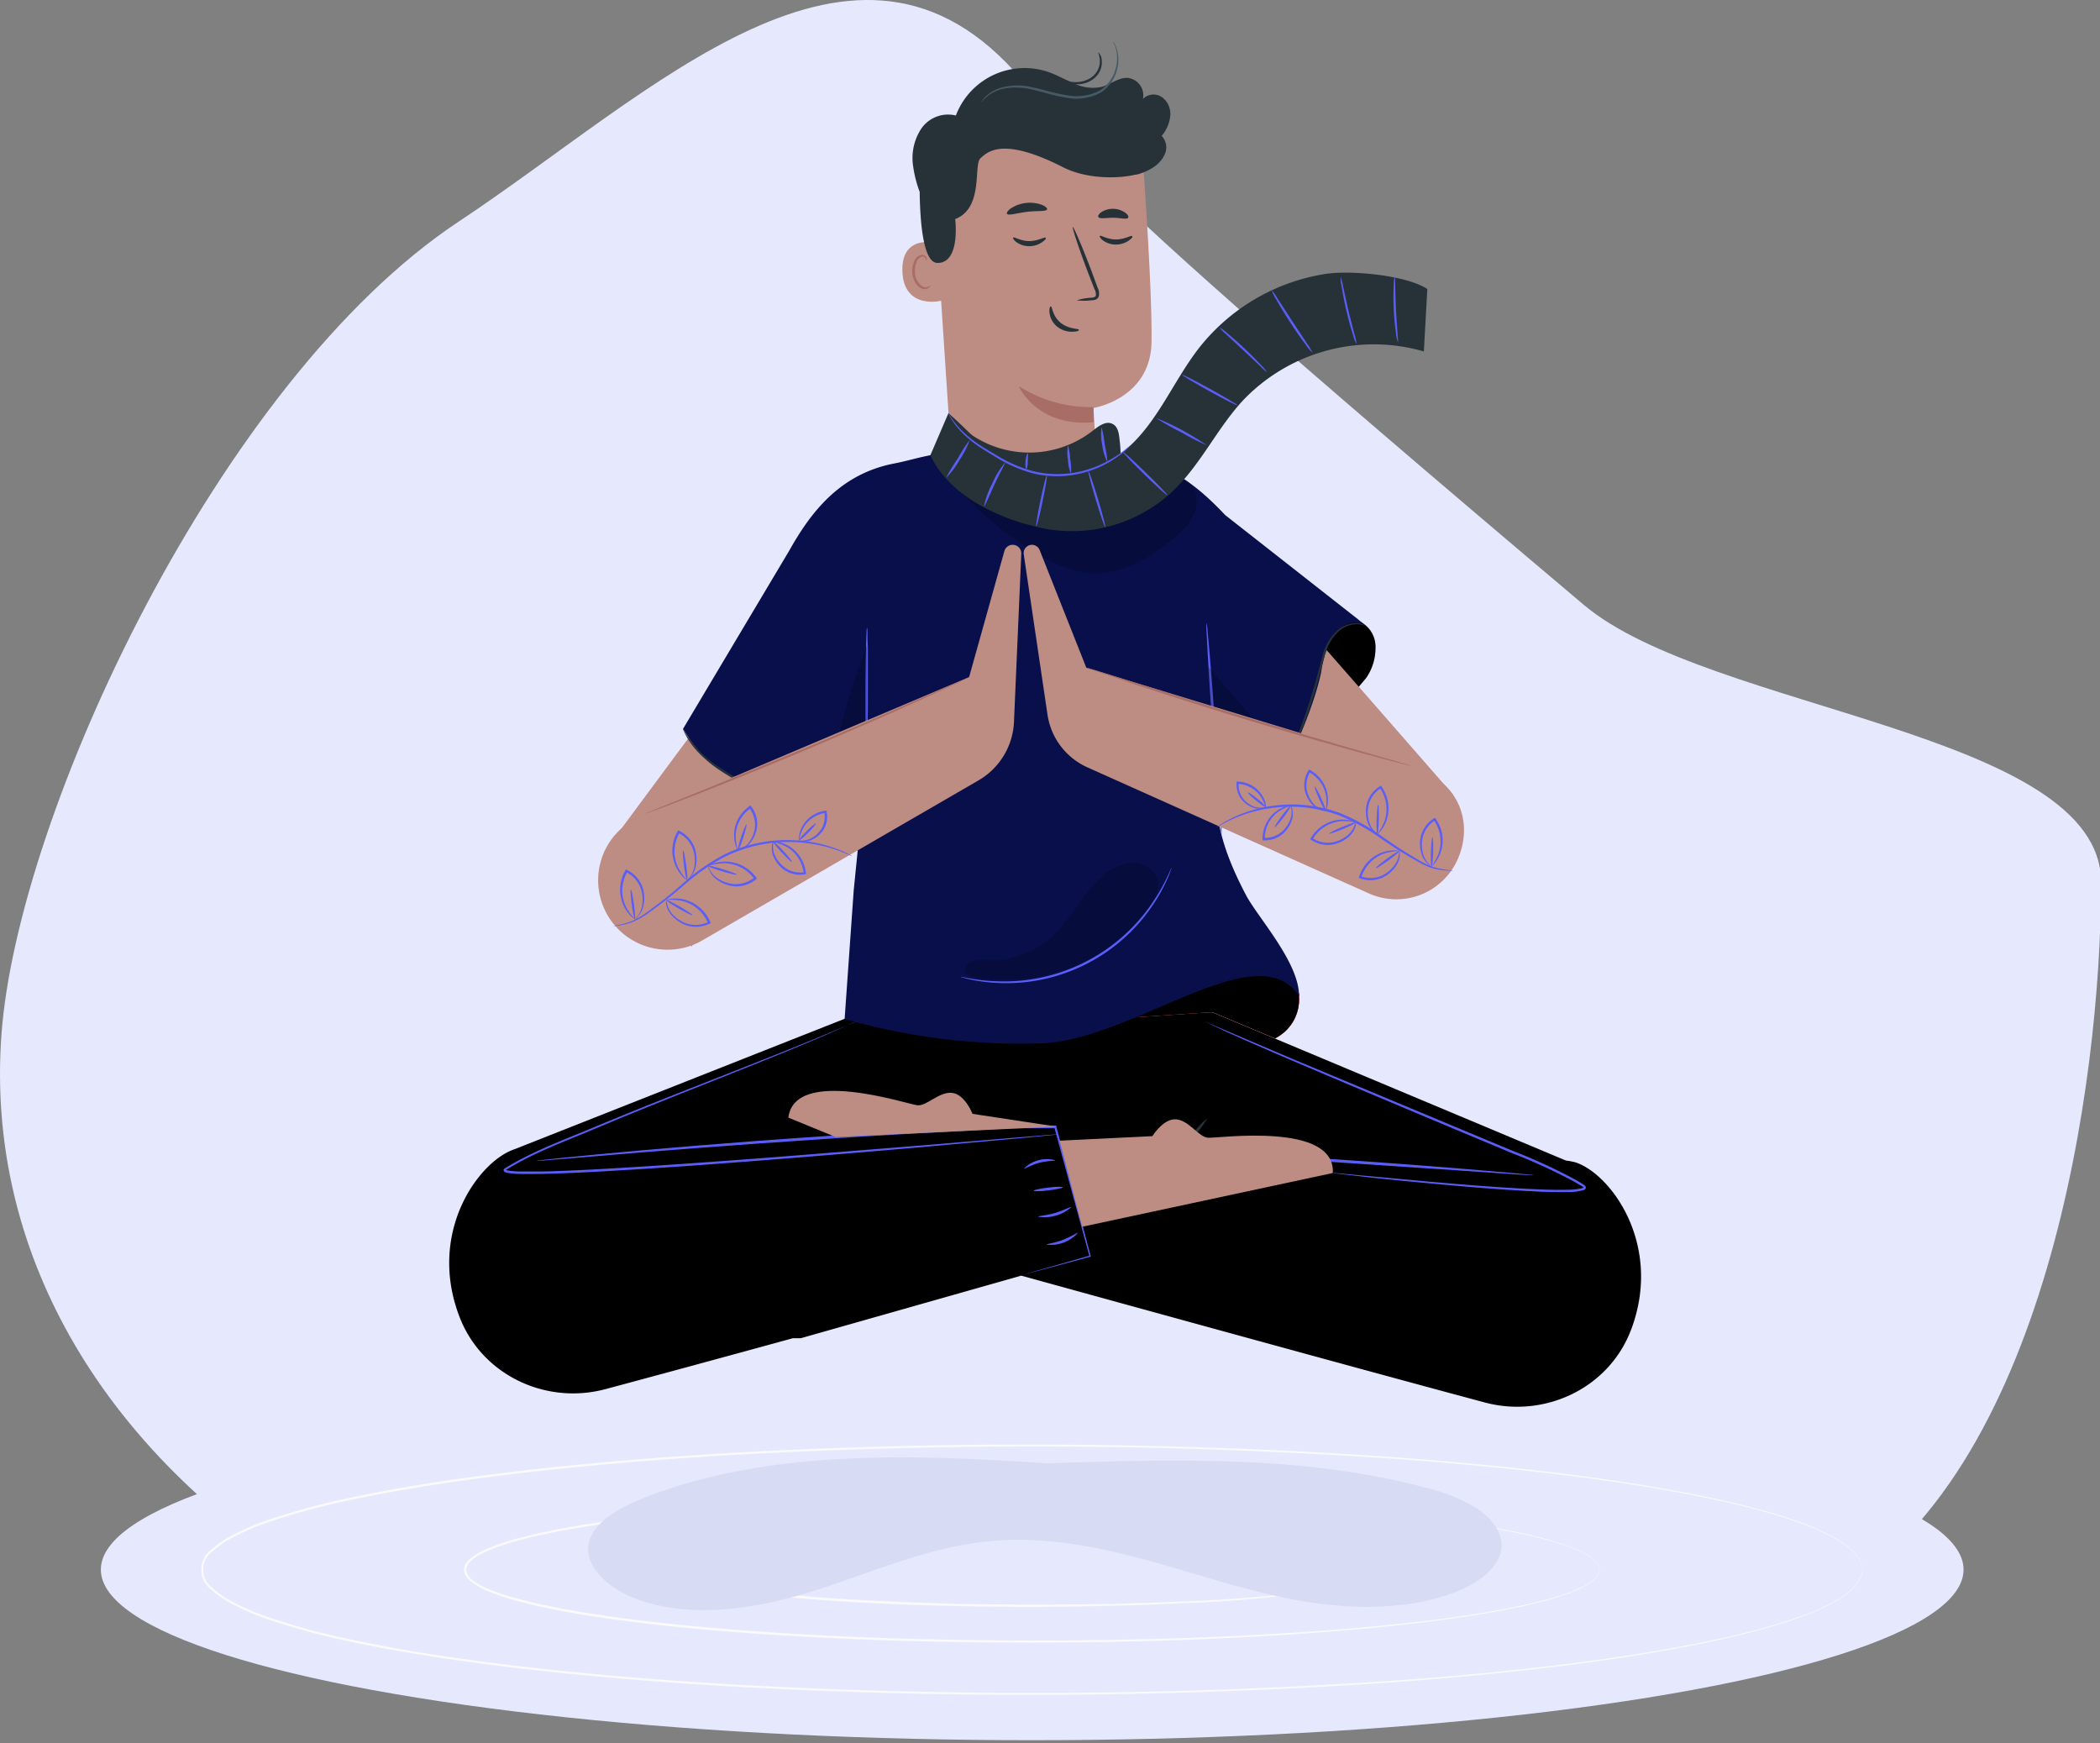 <svg xmlns="http://www.w3.org/2000/svg" viewBox="0 0 400 332" width="400" height="332">
  <rect x="0" y="0" width="400" height="332" fill="#808080" stroke="none"/>
  <defs>
    <style>
      .cls-1{fill:#e6e9fe;}.cls-2{fill:#fafafa;}.cls-3{fill:#d7dcf4;}.cls-4{opacity:0.2;}.cls-5{fill:#bd8c83;}.cls-6{fill:#e8505b;}.cls-7{fill:#5a5ef6;}.cls-8{fill:#263238;}.cls-9{fill:#a86d65;}.cls-10{fill:#455a64;}.cls-11{opacity:0.4;}.cls-12{fill:#080f4b;}
    </style>
  </defs>
  <title>VPN-2</title>
  <g id="Layer_2" data-name="Layer 2">
    <g id="VPN-2">
      <path class="cls-1"
            d="M400.21,168.08c0,38-10.36,113-51.9,136.18-47.6,26.53-70.23,15.22-138.52,24.19C87.68,344.5-5.67,279.27.27,197.15c3-42,41.47-124.69,87.07-154.92,37.07-24.58,75.73-64.07,107.17-27.18,13.41,15.73-13.65-1.8,107.19,100.18C325.6,135.4,400.21,139.42,400.21,168.08Z"/>
      <ellipse class="cls-1" cx="196.61" cy="298.97" rx="177.4" ry="32.5"/>
      <path class="cls-2"
            d="M264.3,299a1,1,0,0,0-.31-.62,5,5,0,0,0-1.78-1,41.79,41.79,0,0,0-7.78-1.82,276.92,276.92,0,0,0-29.35-2.57c-12.43-.56-27.26-.79-43.71-.41-8.22.2-16.86.55-25.78,1.23-4.46.35-9,.77-13.57,1.4-2.29.32-4.59.68-6.87,1.17a31.91,31.91,0,0,0-3.38.9,10.82,10.82,0,0,0-1.6.67c-.48.26-1,.64-1,1.06s.55.81,1,1.07a10.77,10.77,0,0,0,1.6.67,31.81,31.81,0,0,0,3.38.91c2.28.5,4.58.86,6.87,1.17,4.58.63,9.11,1,13.58,1.4,8.93.68,17.56,1,25.79,1.23,16.45.38,31.28.15,43.71-.41a276.89,276.89,0,0,0,29.34-2.57,41.79,41.79,0,0,0,7.78-1.82,5,5,0,0,0,1.78-1,1,1,0,0,0,.31-.62.83.83,0,0,1-.27.65,4.89,4.89,0,0,1-1.78,1.08,40.36,40.36,0,0,1-7.79,1.91,267.09,267.09,0,0,1-29.36,2.71c-12.44.6-27.27.86-43.74.51-8.23-.19-16.87-.53-25.81-1.21-4.47-.34-9-.77-13.6-1.39-2.29-.32-4.6-.68-6.9-1.18a32.19,32.19,0,0,1-3.43-.92,11.17,11.17,0,0,1-1.67-.7,3.79,3.79,0,0,1-.78-.53,1.3,1.3,0,0,1-.48-.92,1.32,1.32,0,0,1,.49-.91,3.79,3.79,0,0,1,.78-.53,11.22,11.22,0,0,1,1.67-.7,32.31,32.31,0,0,1,3.43-.92c2.3-.5,4.61-.86,6.9-1.18,4.59-.63,9.13-1,13.6-1.39,8.94-.68,17.57-1,25.8-1.21,16.46-.36,31.29-.09,43.73.5a267.13,267.13,0,0,1,29.36,2.71,40.37,40.37,0,0,1,7.79,1.91,4.89,4.89,0,0,1,1.78,1.08A.83.83,0,0,1,264.3,299Z"/>
      <path class="cls-2"
            d="M304.64,299a2.35,2.35,0,0,0-.35-1.07,6.71,6.71,0,0,0-2.58-2.06c-2.61-1.38-6.8-2.64-12.27-3.79-11-2.3-27.08-4.17-47.05-5.34s-43.82-1.65-70.27-.89c-13.22.4-27.1,1.12-41.43,2.51-7.16.71-14.44,1.58-21.75,2.86-3.65.65-7.33,1.39-10.94,2.41a39.73,39.73,0,0,0-5.32,1.87,13,13,0,0,0-2.43,1.38A3,3,0,0,0,88.8,299a3,3,0,0,0,1.43,2.13,12.9,12.9,0,0,0,2.43,1.38A39.48,39.48,0,0,0,98,304.34c3.62,1,7.29,1.76,10.95,2.41,7.32,1.28,14.6,2.15,21.76,2.86,14.33,1.39,28.21,2.11,41.43,2.51,26.45.76,50.3.27,70.28-.89s36.1-3,47.05-5.34c5.47-1.15,9.66-2.42,12.26-3.79a6.71,6.71,0,0,0,2.58-2.06,2.35,2.35,0,0,0,.35-1.07s0,.1,0,.29a2.28,2.28,0,0,1-.3.8,6.65,6.65,0,0,1-2.57,2.12c-2.61,1.41-6.8,2.7-12.27,3.88-11,2.35-27.09,4.27-47.07,5.48s-43.84,1.72-70.31,1c-13.23-.39-27.12-1.1-41.46-2.48-7.17-.71-14.46-1.57-21.79-2.86-3.67-.65-7.35-1.4-11-2.42a39.86,39.86,0,0,1-5.38-1.89A13.31,13.31,0,0,1,90,301.44a5.17,5.17,0,0,1-1.07-1,2.21,2.21,0,0,1,0-2.89,5.28,5.28,0,0,1,1.07-1,13.38,13.38,0,0,1,2.52-1.43,40.12,40.12,0,0,1,5.38-1.89c3.64-1,7.32-1.77,11-2.42,7.33-1.28,14.62-2.15,21.79-2.85,14.34-1.39,28.23-2.09,41.46-2.48,26.46-.74,50.32-.21,70.3,1s36.11,3.13,47.07,5.48c5.47,1.18,9.66,2.47,12.27,3.88a6.65,6.65,0,0,1,2.57,2.12,2.28,2.28,0,0,1,.3.8C304.64,298.87,304.64,299,304.64,299Z"/>
      <path class="cls-2"
            d="M354.69,299a4.63,4.63,0,0,0-.4-1.62,9.06,9.06,0,0,0-3.39-3.49c-3.61-2.42-9.69-4.68-17.67-6.71-16-4.06-39.73-7.36-69.15-9.42a1012.89,1012.89,0,0,0-103.57-1.59c-19.49.7-39.94,1.95-61,4.38-10.53,1.24-21.23,2.77-32,5a136.88,136.88,0,0,0-16,4.25,47.2,47.2,0,0,0-7.63,3.29,17.13,17.13,0,0,0-3.37,2.4,4.28,4.28,0,0,0,0,7,17.06,17.06,0,0,0,3.37,2.4,47,47,0,0,0,7.64,3.29,136.7,136.7,0,0,0,16,4.25c10.72,2.25,21.43,3.77,32,5,21.08,2.44,41.54,3.68,61,4.38a1012.88,1012.88,0,0,0,103.58-1.59c29.42-2.07,53.15-5.36,69.14-9.42,8-2,14.06-4.28,17.67-6.71a9.05,9.05,0,0,0,3.39-3.49,4.63,4.63,0,0,0,.4-1.62s0,.14,0,.42a2.19,2.19,0,0,1-.09.52,3.2,3.2,0,0,1-.24.69,9,9,0,0,1-3.38,3.54c-3.61,2.46-9.7,4.74-17.68,6.8-16,4.12-39.73,7.46-69.16,9.57A1005.84,1005.84,0,0,1,160.5,322.2c-19.5-.69-40-1.93-61.06-4.36-10.54-1.24-21.26-2.76-32-5a137.07,137.07,0,0,1-16-4.26,47.44,47.44,0,0,1-7.71-3.33,17.47,17.47,0,0,1-3.46-2.47,4.7,4.7,0,0,1,0-7.61,17.54,17.54,0,0,1,3.46-2.46,47.6,47.6,0,0,1,7.71-3.32,137.19,137.19,0,0,1,16-4.26c10.74-2.25,21.45-3.77,32-5,21.1-2.43,41.56-3.67,61.05-4.36a1005.85,1005.85,0,0,1,103.61,1.69c29.43,2.11,53.16,5.45,69.17,9.56,8,2.06,14.07,4.34,17.68,6.8a9,9,0,0,1,3.38,3.54,3.2,3.2,0,0,1,.24.69,2.19,2.19,0,0,1,.09.52C354.68,298.83,354.69,299,354.69,299Z"/>
      <path class="cls-3"
            d="M203.84,279c-13.74-.9-27.53-1.79-41.3-1.22s-27.61,2.69-39.81,7.5c-4.8,1.89-9.72,4.65-10.57,8.65-.92,4.32,3.44,8.41,8.6,10.46,10.64,4.22,23.79,2,34.86-1.55s21.75-8.4,33.73-9.36c10-.8,19.93,1.19,29.33,3.76s18.53,5.76,28.26,7.54,20.35,2,29.39-1.19c4.84-1.71,9.39-4.85,9.67-8.85.2-2.83-1.86-5.56-4.7-7.44a34.32,34.32,0,0,0-10-4c-22.93-6.11-48-5.37-72.3-4.56"/>
      <path
        d="M262,123.29a5.32,5.32,0,0,0-8.27-4.54,9.88,9.88,0,0,0-3.58,3.92c-2.25,4.12-2.52,9-3,13.66a33.39,33.39,0,0,1-4.07,13.22l17.16-20.44A10.07,10.07,0,0,0,262,123.29Z"/>
      <g class="cls-4">
        <path
          d="M262,123.29a5.32,5.32,0,0,0-8.27-4.54,9.88,9.88,0,0,0-3.58,3.92c-2.25,4.12-2.52,9-3,13.66a33.39,33.39,0,0,1-4.07,13.22l17.16-20.44A10.07,10.07,0,0,0,262,123.29Z"/>
      </g>
      <path class="cls-5" d="M242.31,112.12c1,.86,34.43,39.2,34.43,39.2l-18.09,14.35-23-28.61Z"/>
      <path class="cls-5" d="M142.73,125.09c-.89,1-27.64,37.15-27.64,37.15l16.65,18.05L152.49,149Z"/>
      <path class="cls-6"
            d="M143.05,148.86c2,.91,3.09,3,3.83,5.05s1.3,4.23,2.7,5.88,4,2.57,5.77,1.3,1.76-3.73,1-5.65a11.53,11.53,0,0,0-4.9-5.45,24.36,24.36,0,0,0-7-2.61"/>
      <g class="cls-4">
        <path
          d="M143.05,148.86c2,.91,3.09,3,3.83,5.05s1.3,4.23,2.7,5.88,4,2.57,5.77,1.3,1.76-3.73,1-5.65a11.53,11.53,0,0,0-4.9-5.45,24.36,24.36,0,0,0-7-2.61"/>
      </g>
      <path
        d="M300.12,221.41a11.78,11.78,0,0,0-1.84-.35l-67.35-28.24H164l-66,26.08c-6.7,2.23-16.26,15.31-10.84,30.93q.23.65.47,1.27c4.33,10.87,16.38,16.52,27.68,13.5,9.12-2.44,22.23-6,35.71-9.7l1.51,0,42-11.92c6.58,1.82,20.4,5.63,35.77,9.85h0c18.68,5.13,39.63,10.86,52.56,14.32,11.3,3,23.35-2.63,27.68-13.5q.25-.62.47-1.27C316.38,236.72,306.82,223.64,300.12,221.41Z"/>
      <path class="cls-7"
            d="M194,243.09l.23-.09.68-.21,2.67-.78,10.06-2.86-.11.2-6.71-24.63.23.18h-6.9c-2.37,0-4.8.21-7.28.32l-15.5.85c-19.15,1.11-36.46,2.41-49,3.42l-14.83,1.23-4,.33-1.05.07h-.36l.35-.06,1-.13,4-.43c3.5-.35,8.56-.85,14.82-1.4,12.52-1.11,29.84-2.47,49-3.58l15.5-.83c2.49-.1,4.93-.28,7.3-.3h7.1l0,.18,6.55,24.67,0,.16-.15,0-10.1,2.72-2.69.7-.69.17Z"/>
      <path class="cls-8"
            d="M172.14,215.52a22,22,0,0,1-7.25-6,38.32,38.32,0,0,1,3.64,3A38.34,38.34,0,0,1,172.14,215.52Z"/>
      <path class="cls-7"
            d="M292.18,223.84a6,6,0,0,1-.92,0l-2.64-.16-9.7-.66-32-2.15-32-1.94-9.71-.58-2.64-.18a6,6,0,0,1-.92-.1,6,6,0,0,1,.92,0l2.64.08,9.72.41c8.2.38,19.54,1,32,1.78s23.82,1.64,32,2.31l9.69.83,2.63.26A5.91,5.91,0,0,1,292.18,223.84Z"/>
      <path class="cls-7" d="M195.07,222.56A6.12,6.12,0,0,1,201,221c0,.16-1.41.06-3,.48S195.16,222.69,195.07,222.56Z"/>
      <ellipse class="cls-7" cx="199.66" cy="226.48" rx="2.78" ry="0.27"
               transform="translate(-25.37 25.19) rotate(-6.79)"/>
      <path class="cls-7" d="M197.72,231.75c0-.16,1.5-.2,3.24-.71s3-1.26,3.12-1.13a7.65,7.65,0,0,1-6.35,1.84Z"/>
      <path class="cls-7" d="M199.36,237.07c0-.16,1.43-.27,3.06-.89s2.79-1.46,2.89-1.34a6.93,6.93,0,0,1-6,2.23Z"/>
      <path class="cls-8" d="M230,213a24.85,24.85,0,0,1-2.27,3.12,24.84,24.84,0,0,1-2.32,3.08A15,15,0,0,1,230,213Z"/>
      <path class="cls-5"
            d="M201.24,214.59l-16-2.43s-1.46-3.78-3.94-4-4.76,2.54-6.56,2.37-23.35-7.41-24.58,2.35l9,3.69"/>
      <path class="cls-5"
            d="M253.87,223.43l-47.75,10.24-4.29-16.4,17.67-.86s2.12-3.46,4.58-3.2,4.22,3.35,6,3.5S254.41,213.61,253.87,223.43Z"/>
      <path class="cls-7"
            d="M163.15,194.47l-.41.21-1.23.57c-1.08.5-2.69,1.21-4.76,2.11-4.15,1.79-10.21,4.27-17.73,7.26s-16.48,6.5-26.33,10.65c-4.93,2.07-10.21,4-15.23,6.92l-.94.56a.81.81,0,0,0-.17.12s0,0,0,0,0-.05,0-.05a1.33,1.33,0,0,0,.42.14,15.4,15.4,0,0,0,2.16.18c1.47,0,3,0,4.46,0,3-.07,6-.21,9.12-.36,12.32-.66,24-1.54,34.71-2.34l28.32-2.26,19.09-1.59,5.19-.42,1.35-.1.46,0-.46.06-1.35.14-5.18.5-19.07,1.73c-8.06.7-17.65,1.52-28.31,2.36s-22.39,1.72-34.72,2.38c-3.08.16-6.13.29-9.14.36-1.5,0-3,.05-4.48,0a15.71,15.71,0,0,1-2.24-.19,1.54,1.54,0,0,1-.61-.22.37.37,0,0,1-.15-.28.39.39,0,0,1,.11-.26,1.12,1.12,0,0,1,.27-.2l.94-.56c5.07-2.92,10.37-4.87,15.29-6.92,9.86-4.14,18.85-7.61,26.37-10.57s13.6-5.38,17.78-7.13l4.79-2,1.25-.53Z"/>
      <path class="cls-7"
            d="M229.2,194.47l.31.11.89.38,3.42,1.47,12.59,5.36,41.65,17.39a106.71,106.71,0,0,1,11.72,5.36c.46.25.91.51,1.35.78a5.54,5.54,0,0,1,.68.44,1.32,1.32,0,0,1,.17.18.45.45,0,0,1,.08.33c0,.15-.1.2-.17.29l-.21.12a11,11,0,0,1-3.08.38c-2,0-4,0-5.88-.11-7.64-.37-14.49-1-20.24-1.53s-10.4-1-13.61-1.39l-3.7-.43-1-.12-.33-.06h.33l1,.08,3.7.35,13.62,1.25c5.75.49,12.61,1.09,20.23,1.43,1.91.08,3.86.14,5.85.09a11.05,11.05,0,0,0,2.91-.35l.12-.07s0,0,0,0,0-.06-.11-.13a5.56,5.56,0,0,0-.62-.39c-.44-.27-.89-.52-1.34-.77a107.56,107.56,0,0,0-11.68-5.33c-16.27-6.79-31-13-41.6-17.51-5.31-2.28-9.59-4.16-12.54-5.49L230.37,195l-.87-.42Z"/>
      <path class="cls-5"
            d="M193.91,98.38h0a13.79,13.79,0,0,0,14.73-14.56c-.2-3.46-.37-6.11-.37-6.11S219.2,76,219.34,65.08s-1.76-36-1.76-36h0a38,38,0,0,0-38.16,4.8L177.8,35.1l3.32,50.42A13.79,13.79,0,0,0,193.91,98.38Z"/>
      <path class="cls-9" d="M208.29,77.54a25.41,25.41,0,0,1-14.24-4s3.37,7.86,14.27,6.88Z"/>
      <path class="cls-5" d="M179.15,46.42c-.19-.08-7.51-2.22-7.27,5.25s7.69,5.69,7.7,5.47S179.15,46.42,179.15,46.42Z"/>
      <path class="cls-9"
            d="M177.2,54.39s-.13.1-.34.2a1.3,1.3,0,0,1-1,.05,3.22,3.22,0,0,1-1.58-2.84,4.3,4.3,0,0,1,.3-1.87,1.5,1.5,0,0,1,.95-1,.66.66,0,0,1,.78.33c.11.21.06.36.1.37s.16-.13.09-.44a.83.83,0,0,0-.31-.46,1,1,0,0,0-.73-.17,1.83,1.83,0,0,0-1.32,1.2,4.42,4.42,0,0,0-.38,2.1c.1,1.5.91,2.89,2,3.17a1.39,1.39,0,0,0,1.18-.24C177.19,54.57,177.23,54.4,177.2,54.39Z"/>
      <path class="cls-8"
            d="M193,45.25c.19-.2,1.38.67,3.05.67s2.91-.84,3.09-.64-.11.46-.64.85a4.28,4.28,0,0,1-2.48.76,4.11,4.11,0,0,1-2.43-.78C193.07,45.71,192.89,45.35,193,45.25Z"/>
      <path class="cls-8"
            d="M209.49,44.94c.19-.2,1.38.67,3.06.67s2.91-.84,3.09-.64-.11.46-.64.85a4.28,4.28,0,0,1-2.47.76,4.11,4.11,0,0,1-2.43-.78C209.57,45.4,209.4,45,209.49,44.94Z"/>
      <path class="cls-8"
            d="M205.1,57.2a11.12,11.12,0,0,1,2.73-.49c.43,0,.83-.13.91-.42a2.18,2.18,0,0,0-.29-1.27l-1.27-3.26c-1.76-4.65-3-8.47-2.85-8.54s1.77,3.64,3.53,8.29l1.21,3.28a2.48,2.48,0,0,1,.22,1.68,1.08,1.08,0,0,1-.7.63,2.91,2.91,0,0,1-.73.1A10.92,10.92,0,0,1,205.1,57.2Z"/>
      <path class="cls-8"
            d="M200.16,58.36c.27,0,.28,1.81,1.84,3.1s3.5,1.09,3.51,1.35-.43.35-1.25.38a4.54,4.54,0,0,1-2.93-1,4,4,0,0,1-1.42-2.6C199.83,58.8,200,58.35,200.16,58.36Z"/>
      <path class="cls-8"
            d="M199.44,39.87c-.17.46-1.84.24-3.81.48s-3.56.77-3.82.37c-.12-.2.16-.63.8-1.07a6.68,6.68,0,0,1,5.82-.64C199.15,39.3,199.51,39.66,199.44,39.87Z"/>
      <path class="cls-8"
            d="M214.89,41.48c-.3.38-1.45,0-2.84,0s-2.57.26-2.84-.14c-.12-.19.07-.58.58-.94a4.12,4.12,0,0,1,4.58.14C214.86,40.9,215,41.29,214.89,41.48Z"/>
      <path class="cls-8"
            d="M222.9,22.16a4,4,0,0,0-1.49-3.6,2.86,2.86,0,0,0-3.71.28,3.34,3.34,0,0,0-2.87-4c-1.78-.11-3.3,1.23-5,1.71a8.11,8.11,0,0,1-5.1-.59c-1.62-.65-3.13-1.55-4.77-2.15A14,14,0,0,0,182.07,22a6.2,6.2,0,0,0-6.58,2.49,10.17,10.17,0,0,0-1.56,7.17,22.77,22.77,0,0,0,1.25,4.9c0,.14,0,.28,0,.42.11,6,.79,13.06,3.36,13.1,4.47.07,3.4-8.35,3.4-8.35,5.48-2.12,3.44-10.33,4.81-11.58S191,26,202.46,31.84c4.46,2.28,10.38,2.21,13.62,1.47l.29-.06h.07l.09,0A10.33,10.33,0,0,0,219.47,32a5.82,5.82,0,0,0,2.43-2.7,3.19,3.19,0,0,0-.63-3.42A7,7,0,0,0,222.9,22.16Z"/>
      <path class="cls-10"
            d="M212,7.86s.08.09.2.3a5.18,5.18,0,0,1,.44.93,7.1,7.1,0,0,1,.23,3.76,7.37,7.37,0,0,1-3,4.67,9.67,9.67,0,0,1-6.72,1.09c-2.43-.35-4.61-1.14-6.64-1.56a12.09,12.09,0,0,0-5.43-.13,7.15,7.15,0,0,0-3.26,1.64c-.64.6-.88,1-.91,1a1.11,1.11,0,0,1,.16-.32,4.74,4.74,0,0,1,.63-.81,7,7,0,0,1,3.3-1.82,12.08,12.08,0,0,1,5.59,0c2.07.4,4.26,1.18,6.62,1.52a9.39,9.39,0,0,0,6.44-1,7.14,7.14,0,0,0,2.94-4.4,7.29,7.29,0,0,0-.09-3.65C212.22,8.3,211.95,7.88,212,7.86Z"/>
      <path class="cls-8"
            d="M209.16,9.9a2.33,2.33,0,0,1,.7,1.67,3.84,3.84,0,0,1-.37,2,4.26,4.26,0,0,1-1.7,1.79,5.07,5.07,0,0,1-2.36.68,6,6,0,0,1-2-.27,3.78,3.78,0,0,1-1.61-.83c0-.07.64.27,1.69.53a5.48,5.48,0,0,0,4-.49,4.05,4.05,0,0,0,1.56-1.59,3.78,3.78,0,0,0,.42-1.78A5.59,5.59,0,0,0,209.16,9.9Z"/>
      <path class="cls-6"
            d="M247.42,189.78a8.28,8.28,0,0,1-4.55,8l-11.94-5-14.72,1L222,178s16.54,2,18.88,3.9S247.61,187.3,247.42,189.78Z"/>
      <g class="cls-11">
        <path
          d="M247.42,189.78a8.28,8.28,0,0,1-4.55,8l-11.94-5-14.72,1L222,178s16.54,2,18.88,3.9S247.61,187.3,247.42,189.78Z"/>
      </g>
      <path class="cls-6"
            d="M247.42,189.78a8.28,8.28,0,0,1-4.55,8l-11.94-5-14.72,1L222,178s16.54,2,18.88,3.9S247.61,187.3,247.42,189.78Z"/>
      <path
        d="M247.42,189.78a8.28,8.28,0,0,1-4.55,8l-11.94-5-14.72,1L222,178s16.54,2,18.88,3.9S247.61,187.3,247.42,189.78Z"/>
      <path class="cls-12"
            d="M259.82,118.93l-1.19-1L233.37,98.11c-7.8-8.29-13.47-10.79-24.44-12.08-1.79-.21,1,.13,0,0-8.42,2.59-19.68,2.84-28.1.24h0c-3.9.17-7.13,1.37-10.45,2-10.45,2-16,9.39-20.07,16.65l-20.22,33.93.87,1.34a23.25,23.25,0,0,0,11.95,9.35h0l1.36.68a31.06,31.06,0,0,1,11.93,10h0l8.91-15.55-2.5,24.94-1.73,24.49a122.23,122.23,0,0,0,36.55,4.66c17.62.08,42.11-21.36,50-9,.11-6.35-7.89-15.06-10.1-19.27-6.88-13.09-5.59-18.39-6.09-28.21l11.82,7.24,2.12-4.15c1.79-3.5,5.21-11.3,6.48-17.38C251.65,128,253,116.67,259.82,118.93Z"/>
      <path class="cls-7"
            d="M165.15,119.53a4.11,4.11,0,0,1,.09,1c0,.66,0,1.61.07,2.79,0,2.36,0,5.62,0,9.21s-.06,6.86-.12,9.22c0,1.18-.06,2.13-.09,2.79a4.11,4.11,0,0,1-.1,1,4.12,4.12,0,0,1-.09-1c0-.66,0-1.61-.07-2.79,0-2.36,0-5.62,0-9.22s.06-6.86.12-9.21c0-1.18.06-2.13.09-2.79A4.12,4.12,0,0,1,165.15,119.53Z"/>
      <path class="cls-7"
            d="M232.67,159.08a9.83,9.83,0,0,1-.21-1.58l-.39-4.33c-.3-3.66-.69-8.71-1.09-14.3s-.73-10.65-.94-14.31l-.23-4.34a9.84,9.84,0,0,1,0-1.6,9.81,9.81,0,0,1,.21,1.58l.39,4.33c.3,3.66.69,8.72,1.09,14.3s.73,10.65.94,14.31l.23,4.34A9.82,9.82,0,0,1,232.67,159.08Z"/>
      <g class="cls-4">
        <path
          d="M177.64,87.15A64.94,64.94,0,0,0,198,105.68a23.09,23.09,0,0,0,9.47,3.46c5.82.47,11.31-2.7,15.82-6.4,1.78-1.46,3.55-3.12,4.31-5.3s.17-5-1.87-6.07a5.3,5.3,0,0,0-4.59.15,25.72,25.72,0,0,0-4,2.61,26.66,26.66,0,0,1-37.6-7.1"/>
      </g>
      <g class="cls-4">
        <path
          d="M185.67,186.09a34,34,0,0,0,33-12.92c1.2-1.61,2.31-3.6,1.81-5.55a4.84,4.84,0,0,0-4.85-3.26,9.2,9.2,0,0,0-5.63,2.57c-3.84,3.36-6,8.29-9.86,11.67a17.59,17.59,0,0,1-12.56,4.33,9.61,9.61,0,0,0-2.1.08,1.9,1.9,0,0,0-1.61,1.67c0,.83.66,1.19,1.81,1.41"/>
      </g>
      <g class="cls-4">
        <polygon points="230.19 127.04 231.23 142.3 243.05 149.54 245.52 144.94 230.19 127.04"/>
      </g>
      <path class="cls-8"
            d="M260,119.18a6,6,0,0,0-1.41-.28,5.36,5.36,0,0,0-3.58,1.34,9.71,9.71,0,0,0-2.79,5c-.58,2.14-1.13,4.55-1.9,7a93.8,93.8,0,0,1-4.72,12.33c-.71,1.53-1.34,2.75-1.78,3.58a9.42,9.42,0,0,1-.74,1.27,9.44,9.44,0,0,1,.59-1.34c.39-.86,1-2.09,1.66-3.63a110.8,110.8,0,0,0,4.58-12.33c.77-2.45,1.32-4.83,1.93-7a9.84,9.84,0,0,1,3-5.13,5.39,5.39,0,0,1,3.78-1.27,3.46,3.46,0,0,1,1.07.26A1.25,1.25,0,0,1,260,119.18Z"/>
      <path class="cls-8"
            d="M156.18,160.22a10.09,10.09,0,0,1-.86-1,33.62,33.62,0,0,0-2.44-2.72,23,23,0,0,0-4.23-3.35c-1.72-1.09-3.75-2.08-5.86-3.15a54.42,54.42,0,0,1-5.79-3.35,24,24,0,0,1-4.18-3.54,15.1,15.1,0,0,1-2.16-3,8.46,8.46,0,0,1-.44-.9,1.06,1.06,0,0,1-.12-.33,22.2,22.2,0,0,0,2.95,4,25.22,25.22,0,0,0,4.18,3.42,59.16,59.16,0,0,0,5.77,3.3c2.1,1.07,4.14,2.08,5.87,3.2a22,22,0,0,1,4.24,3.47,26.21,26.21,0,0,1,2.36,2.83c.25.35.44.63.56.83A1.07,1.07,0,0,1,156.18,160.22Z"/>
      <path class="cls-7"
            d="M223.16,165.29a2.19,2.19,0,0,1-.15.48c-.12.31-.27.77-.53,1.35a31.27,31.27,0,0,1-2.51,4.69,33.57,33.57,0,0,1-29.89,15.42,31.26,31.26,0,0,1-5.28-.67c-.62-.12-1.08-.27-1.4-.35a2.18,2.18,0,0,1-.48-.16,2.22,2.22,0,0,1,.5.07c.33.05.8.18,1.42.27a35.69,35.69,0,0,0,5.26.53,34.11,34.11,0,0,0,29.62-15.29,35.68,35.68,0,0,0,2.61-4.59c.28-.56.46-1,.6-1.31A2.22,2.22,0,0,1,223.16,165.29Z"/>
      <g class="cls-4">
        <path d="M156.93,158.47a123.7,123.7,0,0,1,8.22-35.57l0,21.68Z"/>
      </g>
      <path class="cls-8"
            d="M177.21,86.71c3.67,7.87,13.37,12.34,21.9,14a28.07,28.07,0,0,0,24.11-7c5.37-5,8.52-12,13.51-17.41a34.39,34.39,0,0,1,34.48-9.36l.66-11.9c-4.07-2.64-14.55-3.6-19.35-2.87A38.13,38.13,0,0,0,228.37,66.3C223.11,73.07,220,81.77,213,86.75c-5,3.6-11.3,3.62-17.41,2.59s-10.22-6.62-14.94-10.63Z"/>
      <path class="cls-8"
            d="M180.63,78.71A19.63,19.63,0,0,0,208.2,82c1.09-.86,2.49-1.9,3.72-1.25,1,.5,1.19,1.73,1.31,2.8.29,2.46.52,5.19-.92,7.2s-3.92,2.62-6.27,3c-5.57.92-11.47.86-16.63-1.43s-8.34-8-8.78-13.58"/>
      <path class="cls-7"
            d="M215.45,84.74s-.08.12-.27.31-.47.48-.86.81a19.72,19.72,0,0,1-3.57,2.46,20.07,20.07,0,0,1-6.08,2.1,19.39,19.39,0,0,1-7.87-.25A26.18,26.18,0,0,1,189.57,87c-1-.62-2-1.21-2.92-1.81a22.73,22.73,0,0,1-2.38-1.83,15.82,15.82,0,0,1-2.88-3.25,8.66,8.66,0,0,1-.58-1,1.46,1.46,0,0,1-.15-.38s.28.49.87,1.32a17.29,17.29,0,0,0,2.94,3.11,23.65,23.65,0,0,0,2.38,1.76c.89.57,1.89,1.16,2.92,1.77a26.57,26.57,0,0,0,7.12,3.08,19.4,19.4,0,0,0,7.7.27,20.5,20.5,0,0,0,6-2,22.24,22.24,0,0,0,3.61-2.31A14.25,14.25,0,0,1,215.45,84.74Z"/>
      <path class="cls-7" d="M229.85,84.81a45,45,0,0,1-4.9-2.5,45,45,0,0,1-4.78-2.71,47.57,47.57,0,0,1,9.68,5.21Z"/>
      <ellipse class="cls-7" cx="230.43" cy="74.29" rx="0.22" ry="6.02"
               transform="translate(54.04 240.13) rotate(-61.1)"/>
      <path class="cls-7"
            d="M241.34,70.9A8.18,8.18,0,0,1,240,69.69l-3.21-3-3.23-3a8.18,8.18,0,0,1-1.29-1.32,7.35,7.35,0,0,1,1.49,1.09c.88.72,2.06,1.75,3.32,2.94s2.36,2.31,3.13,3.15A7.35,7.35,0,0,1,241.34,70.9Z"/>
      <path class="cls-7"
            d="M242.19,55.22a10.7,10.7,0,0,1,1.21,1.72l2.75,4.24,2.79,4.22A10.69,10.69,0,0,1,250,67.2a9.5,9.5,0,0,1-1.34-1.62c-.78-1-1.82-2.5-2.9-4.16s-2-3.19-2.64-4.32A9.5,9.5,0,0,1,242.19,55.22Z"/>
      <path class="cls-7"
            d="M255.35,52.74a9.25,9.25,0,0,1,.49,1.88l1,4.55L258,63.68a9.24,9.24,0,0,1,.4,1.9,8,8,0,0,1-.69-1.81c-.37-1.14-.82-2.73-1.24-4.51s-.72-3.4-.9-4.59A8,8,0,0,1,255.35,52.74Z"/>
      <path class="cls-7"
            d="M265.65,52.59c.13,0,.08,2.83.25,6.3s.49,6.28.37,6.3a7.2,7.2,0,0,1-.38-1.82c-.17-1.13-.34-2.71-.42-4.46s-.07-3.33,0-4.48A7.2,7.2,0,0,1,265.65,52.59Z"/>
      <ellipse class="cls-7" cx="218.13" cy="90.22" rx="0.22" ry="5.91"
               transform="translate(1.27 183.46) rotate(-45.74)"/>
      <ellipse class="cls-7" cx="208.91" cy="95.07" rx="0.22" ry="5.6"
               transform="translate(-18.53 64.23) rotate(-16.75)"/>
      <ellipse class="cls-7" cx="198.37" cy="95.39" rx="4.98" ry="0.22"
               transform="translate(64.69 270.26) rotate(-78.28)"/>
      <path class="cls-7"
            d="M187.43,96.47A15.87,15.87,0,0,1,189,92.11a15.87,15.87,0,0,1,2.44-4c.11.07-.94,1.85-2,4.15S187.55,96.52,187.43,96.47Z"/>
      <path class="cls-7"
            d="M184.69,83.82a15.54,15.54,0,0,1-1.92,3.79,15.54,15.54,0,0,1-2.55,3.4,31.46,31.46,0,0,1,2.18-3.63A31.45,31.45,0,0,1,184.69,83.82Z"/>
      <path class="cls-7"
            d="M195.77,86.34c.12,0,0,.7,0,1.51s-.15,1.48-.28,1.48-.25-.68-.16-1.53S195.65,86.31,195.77,86.34Z"/>
      <path class="cls-7"
            d="M204,90.24a7.44,7.44,0,0,1-.58-2.68,7.44,7.44,0,0,1,0-2.75,10.61,10.61,0,0,1,.43,2.7A10.6,10.6,0,0,1,204,90.24Z"/>
      <path class="cls-7"
            d="M209.83,81.37a22.6,22.6,0,0,1,.6,3.34,22.6,22.6,0,0,1,.52,3.35,9.59,9.59,0,0,1-1-3.28A9.59,9.59,0,0,1,209.83,81.37Z"/>
      <path class="cls-5"
            d="M133.78,179.12l52.61-30.48a13.56,13.56,0,0,0,6.75-11.15l1.39-32a1.64,1.64,0,0,0-1.49-1.71h0a1.64,1.64,0,0,0-1.73,1.19l-6.72,24L122,155.5a13.22,13.22,0,0,0-6.66,18.11h0A13.22,13.22,0,0,0,133.78,179.12Z"/>
      <path class="cls-9"
            d="M184.59,129a4,4,0,0,1-.6.32l-1.76.84-6.52,3c-5.52,2.49-13.18,5.87-21.69,9.47s-16.28,6.73-21.93,8.92c-2.82,1.1-5.11,2-6.7,2.56l-1.83.67a4,4,0,0,1-.65.21,4,4,0,0,1,.62-.29l1.8-.74,6.65-2.69c5.61-2.27,13.36-5.44,21.87-9s16.18-6.93,21.74-9.35l6.58-2.86,1.8-.76A4,4,0,0,1,184.59,129Z"/>
      <path class="cls-7"
            d="M116.83,176.38s.7-.12,1.94-.42a11.65,11.65,0,0,0,2.17-.78,17,17,0,0,0,2.58-1.64c.91-.68,1.92-1.44,3-2.27s2.14-1.77,3.29-2.75a39.2,39.2,0,0,1,8.05-5.7,27.29,27.29,0,0,1,9.49-2.69,28.24,28.24,0,0,1,8,.41,26,26,0,0,1,5.19,1.62c.59.25,1,.5,1.33.65a2.27,2.27,0,0,1,.45.26,2.31,2.31,0,0,1-.48-.18c-.31-.12-.76-.34-1.35-.57a28.2,28.2,0,0,0-13.13-1.79,27.41,27.41,0,0,0-9.33,2.68,40,40,0,0,0-8,5.61c-1.16,1-2.26,1.9-3.33,2.72s-2.08,1.56-3,2.23A16.46,16.46,0,0,1,121,175.4a11,11,0,0,1-2.23.73,14,14,0,0,1-1.46.23A2.29,2.29,0,0,1,116.83,176.38Z"/>
      <path class="cls-7"
            d="M126.91,171.44a7.68,7.68,0,0,1,.18.8,4.48,4.48,0,0,0,1,1.9,6.67,6.67,0,0,0,2.68,1.76,5.58,5.58,0,0,0,3.85-.15l.36-.17-.1.28a7.28,7.28,0,0,0-2.31-3,7.16,7.16,0,0,0-2.81-1.29,11.19,11.19,0,0,0-2.89-.14,2.11,2.11,0,0,1,.77-.2,6.83,6.83,0,0,1,2.18,0,7.15,7.15,0,0,1,3,1.27,7.47,7.47,0,0,1,2.48,3.14l.08.19-.18.08-.4.18a5.86,5.86,0,0,1-4.14.13,6.7,6.7,0,0,1-2.78-1.94,4.29,4.29,0,0,1-1-2.06A1.92,1.92,0,0,1,126.91,171.44Z"/>
      <ellipse class="cls-7" cx="129.4" cy="172.88" rx="0.22" ry="2.88"
               transform="translate(-85.02 198.5) rotate(-60)"/>
      <path class="cls-7"
            d="M134.84,164.93a7.66,7.66,0,0,1,.36.74,4.49,4.49,0,0,0,1.45,1.61,6.67,6.67,0,0,0,3,1.1,5.57,5.57,0,0,0,3.71-1l.32-.25,0,.29a7.28,7.28,0,0,0-2.94-2.38,7.16,7.16,0,0,0-3-.61,11.18,11.18,0,0,0-2.84.53,2.1,2.1,0,0,1,.7-.37,6.84,6.84,0,0,1,2.13-.46,7.14,7.14,0,0,1,3.2.55,7.46,7.46,0,0,1,3.14,2.49l.12.17-.16.12-.34.27a5.86,5.86,0,0,1-4,1.07,6.7,6.7,0,0,1-3.15-1.25,4.29,4.29,0,0,1-1.42-1.78A1.92,1.92,0,0,1,134.84,164.93Z"/>
      <ellipse class="cls-7" cx="137.59" cy="165.76" rx="0.22" ry="2.88"
               transform="translate(-60.79 249.74) rotate(-73.25)"/>
      <path class="cls-7"
            d="M120.93,175.13a7.69,7.69,0,0,1,.52-.63,4.48,4.48,0,0,0,.86-2,6.67,6.67,0,0,0-.24-3.2,5.58,5.58,0,0,0-2.46-3l-.36-.19.28-.09a7.28,7.28,0,0,0-1,3.66,7.16,7.16,0,0,0,.69,3,11.18,11.18,0,0,0,1.65,2.37,2.1,2.1,0,0,1-.63-.49,6.83,6.83,0,0,1-1.3-1.75,7.15,7.15,0,0,1-.82-3.15,7.47,7.47,0,0,1,1-3.88l.1-.18.18.09.39.2a5.86,5.86,0,0,1,2.63,3.2,6.7,6.7,0,0,1,.16,3.39,4.29,4.29,0,0,1-1,2A1.92,1.92,0,0,1,120.93,175.13Z"/>
      <ellipse class="cls-7" cx="120.55" cy="172.28" rx="0.22" ry="2.88"
               transform="translate(-21.84 17.56) rotate(-7.64)"/>
      <path class="cls-7"
            d="M140.54,162a5.8,5.8,0,0,1,.68-.32,4.13,4.13,0,0,0,1.5-1.3,6.13,6.13,0,0,0,1.07-2.73,5.11,5.11,0,0,0-.85-3.42c-.07-.1-.15-.2-.22-.29l.29,0a6.67,6.67,0,0,0-2.25,2.63,6.58,6.58,0,0,0-.63,2.76,10.8,10.8,0,0,0,.41,2.62,1.82,1.82,0,0,1-.33-.65,6.24,6.24,0,0,1-.38-2,6.56,6.56,0,0,1,.58-2.93,6.86,6.86,0,0,1,2.36-2.83l.17-.12.12.16c.08.1.16.21.24.32a5.39,5.39,0,0,1,.89,3.71,6.16,6.16,0,0,1-1.23,2.87,3.93,3.93,0,0,1-1.68,1.27A1.67,1.67,0,0,1,140.54,162Z"/>
      <ellipse class="cls-7" cx="141.37" cy="159.53" rx="2.64" ry="0.22"
               transform="translate(-54.3 244.09) rotate(-71.83)"/>
      <path class="cls-7"
            d="M147.29,160.3a5.79,5.79,0,0,1-.05.75,4.13,4.13,0,0,0,.4,1.94,6.13,6.13,0,0,0,1.87,2.27,5.11,5.11,0,0,0,3.4.92l.36,0-.18.23a6.67,6.67,0,0,0-1.21-3.24,6.58,6.58,0,0,0-2.11-1.9,10.8,10.8,0,0,0-2.49-.92,1.82,1.82,0,0,1,.73,0,6.23,6.23,0,0,1,1.9.62,6.56,6.56,0,0,1,2.28,1.93,6.86,6.86,0,0,1,1.32,3.44l0,.21-.2,0-.4.05a5.39,5.39,0,0,1-3.68-1,6.16,6.16,0,0,1-1.91-2.47,3.93,3.93,0,0,1-.29-2.08A1.67,1.67,0,0,1,147.29,160.3Z"/>
      <ellipse class="cls-7" cx="149.08" cy="162.24" rx="0.22" ry="2.64"
               transform="translate(-70.51 144.16) rotate(-42.71)"/>
      <path class="cls-7"
            d="M152.17,160.11a4.46,4.46,0,0,0,2.32-.42,5.32,5.32,0,0,0,1.89-1.7,4.42,4.42,0,0,0,.67-3c0-.11,0-.21-.05-.31l.24.17a5.79,5.79,0,0,0-2.76,1.16,5.72,5.72,0,0,0-1.57,1.88,10.38,10.38,0,0,0-.73,2.18,1.44,1.44,0,0,1,0-.64,5.36,5.36,0,0,1,.47-1.68,5.7,5.7,0,0,1,1.6-2.06,6,6,0,0,1,3-1.28l.21,0,0,.2c0,.11,0,.23.06.35a4.71,4.71,0,0,1-.77,3.25,5.35,5.35,0,0,1-2.09,1.75,3.41,3.41,0,0,1-1.81.32A1.34,1.34,0,0,1,152.17,160.11Z"/>
      <ellipse class="cls-7" cx="153.79" cy="158.48" rx="2.3" ry="0.22"
               transform="translate(-67.02 155.3) rotate(-45.04)"/>
      <path class="cls-7"
            d="M130.88,167.68a7.68,7.68,0,0,1,.52-.63,4.49,4.49,0,0,0,.86-2,6.67,6.67,0,0,0-.24-3.2,5.57,5.57,0,0,0-2.46-3l-.36-.19.28-.09a7.28,7.28,0,0,0-1,3.66,7.16,7.16,0,0,0,.69,3,11.18,11.18,0,0,0,1.65,2.37,2.1,2.1,0,0,1-.63-.49,6.83,6.83,0,0,1-1.3-1.75,7.14,7.14,0,0,1-.82-3.15,7.47,7.47,0,0,1,1-3.88l.1-.18.18.09.39.2a5.86,5.86,0,0,1,2.63,3.2,6.7,6.7,0,0,1,.16,3.39,4.29,4.29,0,0,1-1,2A1.92,1.92,0,0,1,130.88,167.68Z"/>
      <ellipse class="cls-7" cx="130.5" cy="164.83" rx="0.22" ry="2.88"
               transform="translate(-20.76 18.82) rotate(-7.64)"/>
      <path class="cls-5"
            d="M260.73,170.17l-53.59-24a13.09,13.09,0,0,1-7.61-10L195,105.59a1.59,1.59,0,0,1,1.26-1.79h0a1.59,1.59,0,0,1,1.78,1l8.88,22.39,62.77,19.14c7.86,2.54,10.89,9.85,8.22,16.72h0A12.77,12.77,0,0,1,260.73,170.17Z"/>
      <path class="cls-9"
            d="M206.89,127.16a3.71,3.71,0,0,1,.64.16l1.8.55,6.61,2.08c5.58,1.76,13.28,4.19,21.81,6.78s16.29,4.86,21.91,6.47l6.65,1.91,1.81.53a3.72,3.72,0,0,1,.62.21,3.7,3.7,0,0,1-.64-.13l-1.83-.46c-1.59-.4-3.87-1-6.69-1.78-5.64-1.54-13.41-3.76-22-6.35s-16.23-5.07-21.78-6.9L209.28,128l-1.78-.63A3.7,3.7,0,0,1,206.89,127.16Z"/>
      <path class="cls-7"
            d="M276.74,165.83a2.13,2.13,0,0,1-.5,0,13.39,13.39,0,0,1-1.43-.07,10.64,10.64,0,0,1-2.22-.47,15.89,15.89,0,0,1-2.72-1.28c-1-.55-2-1.16-3.12-1.84s-2.26-1.46-3.47-2.28a38.59,38.59,0,0,0-8.23-4.58,26.47,26.47,0,0,0-9.23-1.64,27.25,27.25,0,0,0-12.42,3c-.55.28-1,.53-1.24.68a2.15,2.15,0,0,1-.45.22,2.12,2.12,0,0,1,.4-.29c.27-.17.67-.45,1.21-.76a25.05,25.05,0,0,1,4.82-2.08,27.25,27.25,0,0,1,7.69-1.21,26.34,26.34,0,0,1,9.38,1.63,37.83,37.83,0,0,1,8.31,4.66c1.21.83,2.35,1.61,3.44,2.31s2.13,1.31,3.08,1.88a16.36,16.36,0,0,0,2.64,1.32,11.25,11.25,0,0,0,2.16.53C276.05,165.78,276.74,165.78,276.74,165.83Z"/>
      <path class="cls-7"
            d="M266.55,162.1a1.81,1.81,0,0,1,.07.8,4.14,4.14,0,0,1-.73,2.08,6.47,6.47,0,0,1-2.48,2.15,5.66,5.66,0,0,1-4,.3l-.4-.14-.19-.06.06-.2a7.21,7.21,0,0,1,2.07-3.27,6.9,6.9,0,0,1,2.75-1.52,6.58,6.58,0,0,1,2.09-.26,2,2,0,0,1,.76.12,11,11,0,0,0-2.76.43,6.92,6.92,0,0,0-2.57,1.53,7,7,0,0,0-1.92,3.1l-.13-.26.37.12a5.38,5.38,0,0,0,3.7-.25,6.44,6.44,0,0,0,2.39-2,4.33,4.33,0,0,0,.81-1.92A6.82,6.82,0,0,1,266.55,162.1Z"/>
      <ellipse class="cls-7" cx="264.31" cy="163.73" rx="2.78" ry="0.22"
               transform="translate(-45.76 186.62) rotate(-36)"/>
      <path class="cls-7"
            d="M258.29,156.64a1.81,1.81,0,0,1-.11.8A4.14,4.14,0,0,1,257,159.3a6.47,6.47,0,0,1-2.91,1.52,5.66,5.66,0,0,1-4-.63l-.36-.22-.17-.11.1-.18a7.21,7.21,0,0,1,2.76-2.71,6.9,6.9,0,0,1,3-.85,6.58,6.58,0,0,1,2.09.23,2,2,0,0,1,.71.29,11,11,0,0,0-2.78-.22,6.92,6.92,0,0,0-2.85.9,7,7,0,0,0-2.58,2.58l-.07-.29.33.21a5.38,5.38,0,0,0,3.66.61,6.44,6.44,0,0,0,2.78-1.36,4.33,4.33,0,0,0,1.23-1.69A6.82,6.82,0,0,1,258.29,156.64Z"/>
      <ellipse class="cls-7" cx="255.73" cy="157.72" rx="2.78" ry="0.22"
               transform="translate(-41.09 111.15) rotate(-22.75)"/>
      <path class="cls-7"
            d="M272.67,165a1.81,1.81,0,0,1-.68-.43,4.14,4.14,0,0,1-1.2-1.85,6.47,6.47,0,0,1-.19-3.27,5.66,5.66,0,0,1,2.2-3.35l.35-.23.17-.11.12.17a7.21,7.21,0,0,1,1.33,3.63,6.9,6.9,0,0,1-.47,3.11,6.58,6.58,0,0,1-1.07,1.81c-.32.38-.54.55-.56.53A11,11,0,0,0,274,162.6a6.92,6.92,0,0,0,.36-3,7,7,0,0,0-1.28-3.41l.29.06-.32.21a5.38,5.38,0,0,0-2.07,3.08,6.44,6.44,0,0,0,.09,3.09,4.34,4.34,0,0,0,1,1.82C272.45,164.84,272.69,165,272.67,165Z"/>
      <ellipse class="cls-7" cx="272.75" cy="162.26" rx="2.78" ry="0.22"
               transform="translate(102.72 430.24) rotate(-88.35)"/>
      <path class="cls-7"
            d="M252.52,154.45a1.58,1.58,0,0,1-.74-.08,3.79,3.79,0,0,1-1.74-1,5.94,5.94,0,0,1-1.47-2.64,5.21,5.21,0,0,1,.48-3.66c.06-.12.14-.23.2-.33l.1-.17.18.1a6.63,6.63,0,0,1,2.55,2.48,6.33,6.33,0,0,1,.85,2.76,6,6,0,0,1-.17,1.93,1.71,1.71,0,0,1-.25.66,10.66,10.66,0,0,0,.12-2.55,6.35,6.35,0,0,0-.89-2.59,6.44,6.44,0,0,0-2.42-2.3l.29-.07c-.06.1-.12.2-.18.3a4.93,4.93,0,0,0-.48,3.36,5.91,5.91,0,0,0,1.3,2.51,4,4,0,0,0,1.57,1.09A5.2,5.2,0,0,1,252.52,154.45Z"/>
      <ellipse class="cls-7" cx="251.47" cy="152.12" rx="0.22" ry="2.55"
               transform="translate(-40.24 116.31) rotate(-24.17)"/>
      <path class="cls-7"
            d="M245.87,153.45a1.58,1.58,0,0,1,.29.68,3.79,3.79,0,0,1-.07,2,6,6,0,0,1-1.59,2.57,5.21,5.21,0,0,1-3.43,1.36h-.59v-.21a6.63,6.63,0,0,1,.92-3.44,6.33,6.33,0,0,1,2-2.09,6,6,0,0,1,1.76-.79,1.72,1.72,0,0,1,.7-.1,10.66,10.66,0,0,0-2.29,1.14,6.35,6.35,0,0,0-1.83,2,6.44,6.44,0,0,0-.83,3.23l-.2-.21h.35a4.93,4.93,0,0,0,3.17-1.22,5.91,5.91,0,0,0,1.56-2.36,4,4,0,0,0,.19-1.9A5.18,5.18,0,0,1,245.87,153.45Z"/>
      <ellipse class="cls-7" cx="244.34" cy="155.5" rx="2.55" ry="0.22"
               transform="translate(-26.39 258.39) rotate(-53.28)"/>
      <path class="cls-7"
            d="M241.16,153.76a1.27,1.27,0,0,1-.6.24,3.29,3.29,0,0,1-1.77-.12,5.17,5.17,0,0,1-2.19-1.47,4.55,4.55,0,0,1-1.07-3c0-.12,0-.23,0-.34v-.2h.21a5.77,5.77,0,0,1,3,.93,5.5,5.5,0,0,1,1.74,1.82,5.16,5.16,0,0,1,.62,1.57,1.35,1.35,0,0,1,0,.61,10.31,10.31,0,0,0-.92-2,5.53,5.53,0,0,0-1.7-1.65,5.59,5.59,0,0,0-2.77-.83l.22-.19c0,.1,0,.2,0,.3a4.26,4.26,0,0,0,.94,2.78,5.14,5.14,0,0,0,2,1.44A4.35,4.35,0,0,0,241.16,153.76Z"/>
      <ellipse class="cls-7" cx="239.44" cy="152.37" rx="0.22" ry="2.22"
               transform="translate(-29.72 242.37) rotate(-50.96)"/>
      <path class="cls-7"
            d="M262.36,158.88a1.81,1.81,0,0,1-.68-.43,4.14,4.14,0,0,1-1.2-1.85,6.47,6.47,0,0,1-.19-3.27,5.66,5.66,0,0,1,2.2-3.35l.35-.23.17-.11.12.17a7.21,7.21,0,0,1,1.33,3.63,6.9,6.9,0,0,1-.47,3.11,6.58,6.58,0,0,1-1.07,1.81c-.32.38-.54.55-.56.53a11,11,0,0,0,1.34-2.44,6.92,6.92,0,0,0,.36-3,7,7,0,0,0-1.28-3.41l.29.06-.32.21a5.38,5.38,0,0,0-2.07,3.08,6.44,6.44,0,0,0,.09,3.09,4.33,4.33,0,0,0,1,1.82C262.15,158.69,262.38,158.85,262.36,158.88Z"/>
      <ellipse class="cls-7" cx="262.44" cy="156.11" rx="2.78" ry="0.22"
               transform="translate(98.87 413.96) rotate(-88.36)"/>
    </g>
  </g>
</svg>
